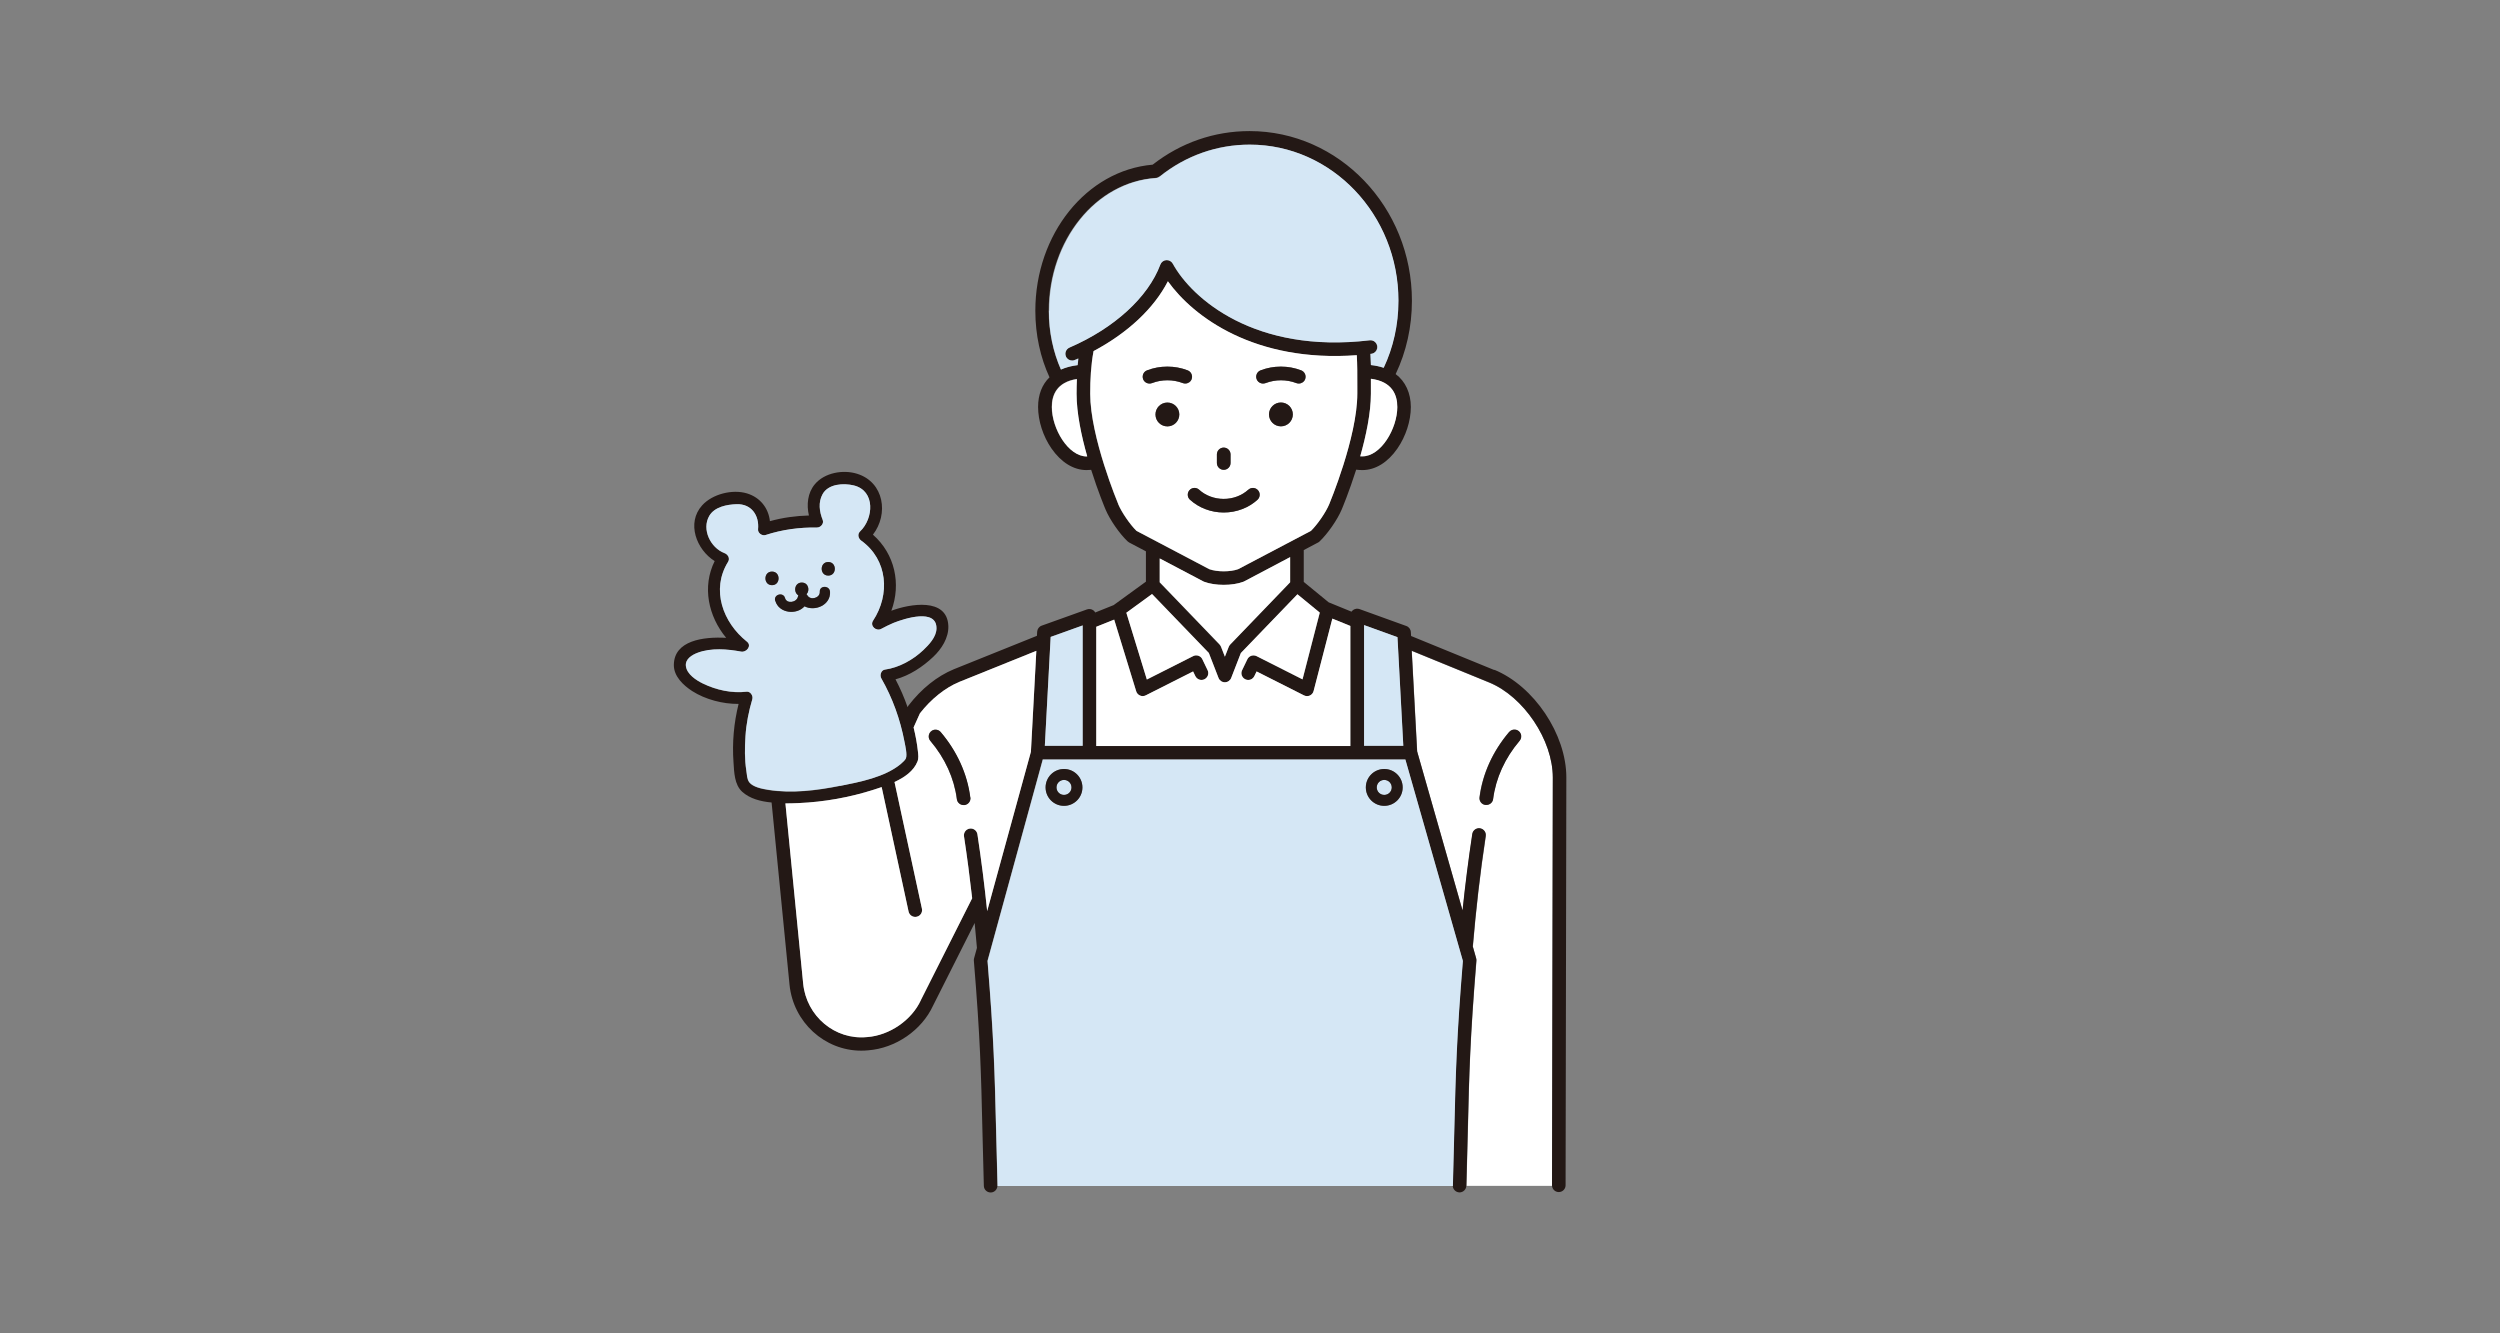 <?xml version="1.0" encoding="UTF-8"?>
<svg id="_レイヤー_1" data-name="レイヤー 1" xmlns="http://www.w3.org/2000/svg" width="300" height="160" viewBox="0 0 300 160">
  <rect x="0" y="0" width="300" height="160" fill="#808080" stroke="none"/>
  <defs>
    <style>
      .cls-1 {
        fill: #231815;
      }

      .cls-1, .cls-2, .cls-3 {
        stroke-width: 0px;
      }

      .cls-2 {
        fill: #d5e7f5;
      }

      .cls-3 {
        fill: #fff;
      }
    </style>
  </defs>
  <path class="cls-3" d="M186.35,93.33c0-4.48-3.49-9.71-7.64-11.41l-9.29-3.8.65,12.08,5.45,19.09c.32-3.05.7-6.1,1.17-9.18.07-.45.49-.75.93-.68.45.07.75.49.68.93-.68,4.45-1.18,8.85-1.55,13.25l.4,1.41c.03.09.04.19.03.29-.77,9.31-.87,13.49-1.03,20.4-.05,1.91-.1,4.07-.17,6.59h10.28s0-.02,0-.03l.09-48.94ZM182.34,88.9c-1.76,2.07-2.86,4.49-3.18,6.99-.05.41-.4.71-.81.71-.03,0-.07,0-.11,0-.45-.06-.76-.47-.71-.91.36-2.82,1.59-5.53,3.55-7.84.29-.34.81-.39,1.15-.09.34.29.39.81.09,1.15Z"/>
  <path class="cls-1" d="M179.33,80.41l-10-4.09-.03-.48c-.02-.33-.23-.61-.54-.72l-5.62-2.03c-.25-.09-.53-.05-.75.1-.08.06-.15.13-.21.21l-2.74-1.12-2.99-2.45v-3.82l1.72-.91c.07-.03.13-.08.18-.13.97-.92,2.13-2.59,2.65-3.82.07-.16.9-2.15,1.74-4.79.24.03.49.05.74.05,1.56,0,3.06-.92,4.21-2.59,1.01-1.46,1.61-3.32,1.61-4.98s-.65-3.08-1.82-3.95c1.28-2.69,1.95-5.68,1.95-8.8,0-11.23-8.74-20.36-19.48-20.36-4.24,0-8.25,1.39-11.63,4.03-7.92.68-14.08,8.32-14.08,17.53,0,2.9.61,5.62,1.7,7.99-.89.86-1.37,2.07-1.37,3.56,0,1.66.6,3.53,1.61,4.98,1.16,1.67,2.65,2.59,4.21,2.59.19,0,.37-.01.55-.03.83,2.63,1.66,4.6,1.73,4.77.52,1.23,1.68,2.91,2.65,3.82.05.05.11.09.18.13l2.01,1.06v3.64l-3.8,2.76s-.03.02-.04.04l-2.24.9c-.06-.1-.14-.2-.24-.27-.22-.15-.5-.19-.75-.1l-5.44,1.95c-.31.11-.52.4-.54.72l-.03.5-9.97,4.01s0,0,0,0c0,0,0,0,0,0-2.01.83-3.89,2.34-5.44,4.35,0,0,0,0,0,0-.02.02-.03.05-.04.07-.01.02-.03.05-.04.07,0,0,0,0,0,0l-.03.06c-.4-1.15-.89-2.27-1.45-3.34,1.7-.46,3.26-1.5,4.52-2.69,1-.94,1.87-2.28,1.82-3.71-.13-3.46-4.66-2.65-6.84-1.83,1.19-3.21.44-6.8-2.21-9.13,1.9-2.45,1.36-6.3-1.91-7.31-1.68-.52-3.9-.13-5.06,1.26-.87,1.04-1.01,2.46-.71,3.75-1.58.04-3.16.26-4.68.68-.17-1.55-1.15-2.84-2.75-3.33-1.75-.53-4.15.07-5.38,1.43-1.92,2.12-.68,5.33,1.5,6.69-1.53,3.08-.76,6.63,1.38,9.21-2.73-.15-6.25.31-6.28,3.25-.01,1.38,1.15,2.46,2.22,3.15,1.55.99,3.65,1.55,5.55,1.53-.57,2.29-.78,4.66-.61,7.01.08,1.19.1,2.68,1.05,3.54.91.82,2.2,1.16,3.52,1.28l2.15,21.85c.45,4.53,4.22,7.93,8.6,7.93.27,0,.55-.01.83-.04,3.3-.25,6.44-2.41,7.8-5.37l4.99-9.91c.1,1,.19,1.99.27,2.99l-.34,1.24c-.03.09-.03.19-.03.28.77,9.31.87,13.49,1.03,20.41.05,1.92.1,4.09.17,6.63.01.45.39.8.84.79.44-.01.79-.38.79-.82,0,0,0-.02,0-.02-.07-2.54-.13-4.71-.17-6.62-.17-6.91-.27-11.1-1.03-20.36l6.63-24.17h43.51l6.9,24.17c-.76,9.25-.86,13.44-1.03,20.35-.05,1.91-.1,4.09-.17,6.62,0,0,0,.02,0,.02,0,.44.35.8.79.82,0,0,.02,0,.02,0,.44,0,.8-.35.82-.79,0-.01,0-.03,0-.04.07-2.53.12-4.69.17-6.59.17-6.92.27-11.09,1.03-20.4,0-.1,0-.2-.03-.29l-.4-1.41c.38-4.4.87-8.8,1.55-13.25.07-.45-.24-.86-.68-.93-.44-.07-.86.24-.93.68-.47,3.08-.85,6.14-1.17,9.18l-5.45-19.09-.65-12.08,9.29,3.8c4.15,1.7,7.65,6.92,7.64,11.41l-.09,48.94s0,.03,0,.04c.02.43.37.78.81.78h0c.45,0,.82-.36.82-.82l.09-48.94c0-5.17-3.87-10.96-8.65-12.92ZM168.4,89.5h-4.72v-14.49l4.01,1.45.7,13.04ZM117.29,100.11c-.07-.45-.49-.75-.93-.68-.45.07-.75.49-.68.93.38,2.49.7,4.96.98,7.43l-6.14,12.19s0,.02-.01.03c-1.11,2.41-3.76,4.24-6.45,4.44,0,0-.01,0-.02,0-3.83.38-7.27-2.5-7.66-6.42l-2.13-21.62c.56,0,1.09-.02,1.58-.04,3.05-.13,6.13-.68,9.03-1.61.3-.09.61-.2.94-.31l3.23,14.94c.08.38.42.64.8.64.06,0,.12,0,.17-.02.44-.1.72-.53.63-.97l-3.29-15.2c1.2-.56,2.31-1.33,2.76-2.47.15-.38.09-.8.05-1.19-.1-.97-.29-1.94-.52-2.89l.76-1.69c1.35-1.72,3.02-3.06,4.72-3.77l9.25-3.73-.65,12.1-5.25,19.12c-.32-3.06-.7-6.13-1.17-9.22ZM89.9,93.87c-.28-.36-.27-.87-.35-1.4-.21-1.36-.19-2.75-.1-4.12.1-1.51.4-2.99.82-4.44.12-.41-.22-.96-.69-.9-1.75.22-3.64-.2-5.22-.97-.8-.39-1.94-1.11-2.06-2.1-.11-.86.73-1.36,1.43-1.61,1.61-.59,3.56-.43,5.2-.13.62.12,1.31-.7.7-1.19-2.89-2.3-4.34-6.25-2.27-9.58.26-.42-.01-.89-.43-1.05-1.67-.63-2.76-2.84-1.83-4.46.63-1.1,2.13-1.37,3.28-1.41,1.79-.06,2.74,1.35,2.58,3.01-.04.45.49.83.9.69,1.98-.66,4.08-.94,6.17-.9.43,0,.86-.47.69-.9-.4-1-.56-2.12-.02-3.1.69-1.26,2.54-1.35,3.76-1.05,2.62.65,2.36,3.99.75,5.51-.36.34-.22.86.14,1.12,3.18,2.29,3.48,6.46,1.41,9.6-.41.62.38,1.31.98.98.48-.26.96-.5,1.46-.71,1.32-.53,5.22-1.79,5.17.68-.02,1.01-.9,1.94-1.58,2.58-1.25,1.18-2.9,2.1-4.61,2.34-.47.07-.63.69-.43,1.05,1.35,2.36,2.27,4.93,2.78,7.6.12.61.33,1.53.18,1.98-.06.19-.4.51-.64.71-1.92,1.58-4.92,2.15-7.28,2.62-2.77.55-5.8.93-8.62.48-.72-.12-1.83-.33-2.27-.91ZM139.14,21.18c3.13-2.51,6.87-3.83,10.81-3.83,9.84,0,17.84,8.4,17.84,18.72,0,2.91-.63,5.64-1.77,8.06-.47-.16-.98-.27-1.53-.33-.01-.45-.03-.89-.06-1.34.04,0,.07,0,.11-.01.45-.05.77-.46.71-.91-.05-.45-.46-.77-.91-.71-13.78,1.64-21.33-5.01-23.63-9.2-.15-.28-.46-.45-.78-.42-.32.02-.59.23-.71.53-1.46,3.92-5.53,7.64-10.9,9.96-.41.18-.6.66-.43,1.07.13.31.43.49.75.49.11,0,.22-.02.32-.07.14-.06.28-.12.42-.18-.03.27-.06.53-.09.8-.75.09-1.41.26-2,.53-.93-2.11-1.45-4.5-1.45-7.07,0-8.45,5.63-15.44,12.81-15.92.17-.01.33-.07.46-.18ZM167.67,48.83c0,2.62-1.97,5.94-4.19,5.94-.09,0-.17,0-.26,0,.69-2.44,1.28-5.2,1.28-7.52h0s0-.85,0-.85c0-.32,0-.63,0-.93,2.58.34,3.16,1.98,3.16,3.37ZM130.82,47.24c0-1.69.08-3.38.4-5.1,4.11-2.19,7.25-5.13,8.92-8.38,3.07,4.29,10.44,9.77,22.67,8.87.07,1.18.07,2.35.06,3.75v.86s0,0,0,0h0c0,5.23-3.34,13.19-3.37,13.27-.42.98-1.4,2.42-2.19,3.2l-8.74,4.6c-.94.34-2.52.34-3.46,0l-8.74-4.6c-.79-.78-1.78-2.21-2.19-3.2-.03-.08-3.37-8.04-3.37-13.27ZM129.22,45.48c-.02.59-.03,1.17-.04,1.75,0,0,0,0,0,0,0,0,0,0,0,0,0,2.33.59,5.09,1.28,7.53-.02,0-.04,0-.07,0-2.22,0-4.19-3.32-4.19-5.94,0-1.37.56-2.97,3-3.35ZM144.4,69.78s.06.03.09.04c.66.25,1.51.37,2.35.37s1.69-.12,2.35-.37c.03-.01.06-.03.09-.04l5.53-2.92v3.02l-7.2,7.48c-.08.08-.13.17-.17.27l-.46,1.18-.46-1.18c-.04-.1-.1-.19-.17-.27l-7.2-7.48v-2.86l5.24,2.76ZM145.07,78.37l1.16,2.99c.12.31.42.52.76.52s.64-.21.76-.52l1.16-2.99,6.79-7.05,2.68,2.2-2.07,8.01-5.52-2.79c-.2-.1-.42-.11-.63-.04-.21.07-.38.22-.47.42l-.63,1.31c-.2.41-.02.89.38,1.09.41.2.89.02,1.09-.38l.27-.56,5.68,2.87c.12.06.24.09.37.09.11,0,.23-.02.34-.07.23-.1.39-.3.45-.54l2.25-8.69,2.16.88v14.41h-30.49v-14.31l2.15-.86,2.64,8.6c.07.23.24.42.46.51.1.04.21.07.32.07.13,0,.25-.03.37-.09l5.68-2.87.27.56c.2.41.68.58,1.09.38.41-.2.58-.68.38-1.09l-.63-1.31c-.1-.2-.27-.35-.47-.42-.21-.07-.44-.05-.63.04l-5.56,2.81-2.46-8.01,3.09-2.25,6.82,7.08ZM129.92,89.5h-4.54l.7-13.07,3.84-1.38v14.45Z"/>
  <path class="cls-3" d="M123.71,90.2l.65-12.1-9.25,3.73c-1.7.71-3.37,2.04-4.72,3.77l-.76,1.69c.23.95.42,1.92.52,2.89.04.39.1.81-.05,1.19-.45,1.15-1.56,1.92-2.76,2.47l3.29,15.2c.1.44-.18.88-.63.97-.06.01-.12.02-.17.02-.38,0-.71-.26-.8-.64l-3.23-14.94c-.33.11-.65.22-.94.31-2.9.93-5.98,1.48-9.03,1.61-.49.02-1.02.04-1.58.04l2.13,21.62c.39,3.92,3.82,6.8,7.66,6.42,0,0,.01,0,.02,0,2.69-.2,5.35-2.03,6.45-4.44,0,0,0-.02.01-.03l6.14-12.19c-.28-2.47-.6-4.94-.98-7.43-.07-.45.24-.86.68-.93.45-.07.86.24.93.68.47,3.09.86,6.16,1.17,9.22l5.25-19.12ZM115.73,96.6s-.07,0-.11,0c-.4,0-.76-.3-.81-.71-.32-2.51-1.42-4.92-3.18-6.99-.29-.34-.25-.86.09-1.15.34-.29.86-.25,1.15.09,1.96,2.31,3.19,5.02,3.55,7.84.06.45-.26.86-.71.91Z"/>
  <path class="cls-1" d="M116.44,95.69c-.36-2.82-1.59-5.53-3.55-7.84-.29-.34-.81-.39-1.15-.09-.34.29-.39.81-.09,1.15,1.76,2.07,2.86,4.49,3.18,6.99.05.41.4.71.81.71.03,0,.07,0,.11,0,.45-.06.76-.47.71-.91Z"/>
  <path class="cls-1" d="M181.1,87.84c-1.96,2.31-3.19,5.02-3.55,7.84-.06.45.26.86.71.91.04,0,.07,0,.11,0,.4,0,.76-.3.81-.71.32-2.51,1.42-4.92,3.18-6.99.29-.34.25-.86-.09-1.15-.34-.29-.86-.25-1.15.09Z"/>
  <path class="cls-3" d="M135.16,73.53l2.46,8.01,5.56-2.81c.2-.1.42-.12.63-.04.21.07.38.22.47.42l.63,1.31c.2.41.02.89-.38,1.09-.41.2-.89.02-1.09-.38l-.27-.56-5.68,2.87c-.12.06-.24.09-.37.09-.11,0-.22-.02-.32-.07-.22-.09-.39-.28-.46-.51l-2.64-8.6-2.15.86v14.31h30.49v-14.41l-2.16-.88-2.25,8.69c-.06.24-.23.44-.45.54-.11.05-.22.07-.34.07-.13,0-.25-.03-.37-.09l-5.68-2.87-.27.56c-.2.41-.68.58-1.09.38-.41-.2-.58-.68-.38-1.09l.63-1.31c.1-.2.27-.35.47-.42.21-.07.44-.05.63.04l5.52,2.79,2.07-8.01-2.68-2.2-6.79,7.05-1.16,2.99c-.12.31-.42.52-.76.52s-.64-.21-.76-.52l-1.16-2.99-6.82-7.08-3.09,2.25Z"/>
  <path class="cls-3" d="M146.36,77.35c.08.08.13.17.17.27l.46,1.18.46-1.18c.04-.1.1-.19.17-.27l7.2-7.48v-3.02l-5.53,2.92s-.06.03-.09.04c-.66.25-1.51.37-2.35.37s-1.69-.12-2.35-.37c-.03-.01-.06-.03-.09-.04l-5.24-2.76v2.86l7.2,7.48Z"/>
  <path class="cls-2" d="M125.87,37.28c0,2.56.52,4.96,1.45,7.07.58-.26,1.25-.44,2-.53.03-.27.05-.53.09-.8-.14.06-.28.12-.42.18-.11.05-.22.07-.32.07-.32,0-.62-.18-.75-.49-.18-.41.01-.89.43-1.07,5.37-2.32,9.44-6.04,10.9-9.96.11-.3.39-.51.71-.53.32-.02.62.14.78.42,2.29,4.19,9.85,10.84,23.63,9.2.45-.05.85.27.91.71.05.45-.27.85-.71.91-.04,0-.07,0-.11.01.03.44.04.89.06,1.34.55.06,1.07.17,1.53.33,1.14-2.42,1.77-5.15,1.77-8.06,0-10.32-8-18.72-17.84-18.72-3.94,0-7.68,1.32-10.81,3.83-.13.1-.29.17-.46.18-7.19.48-12.81,7.47-12.81,15.92Z"/>
  <path class="cls-3" d="M130.4,54.77s.04,0,.07,0c-.7-2.44-1.28-5.2-1.28-7.53,0,0,0,0,0,0,0,0,0,0,0,0,0-.58.01-1.17.04-1.75-2.45.38-3,1.98-3,3.35,0,2.62,1.97,5.94,4.19,5.94Z"/>
  <path class="cls-3" d="M164.51,45.46c0,.3,0,.61,0,.93v.85s0,0,0,0c0,2.33-.59,5.08-1.28,7.52.09,0,.17,0,.26,0,2.22,0,4.19-3.32,4.19-5.94,0-1.4-.58-3.04-3.16-3.37Z"/>
  <path class="cls-3" d="M134.19,60.5c.42.98,1.4,2.42,2.19,3.2l8.74,4.6c.94.34,2.52.34,3.46,0l8.74-4.6c.79-.78,1.78-2.21,2.19-3.2.03-.08,3.37-8.04,3.37-13.27h0s0,0,0,0v-.86c0-1.41,0-2.58-.06-3.75-12.23.9-19.6-4.58-22.67-8.87-1.67,3.25-4.81,6.19-8.92,8.38-.32,1.72-.4,3.41-.4,5.1,0,5.23,3.34,13.19,3.37,13.27ZM152.28,49.73c0-.79.64-1.43,1.43-1.43s1.43.64,1.43,1.43-.64,1.43-1.43,1.43-1.43-.64-1.43-1.43ZM147.66,54.53v1.03c0,.45-.37.82-.82.82s-.82-.37-.82-.82v-1.03c0-.45.37-.82.82-.82s.82.37.82.82ZM140.09,51.16c-.79,0-1.43-.64-1.43-1.43s.64-1.43,1.43-1.43,1.43.64,1.43,1.43-.64,1.43-1.43,1.43ZM150.9,59.97c-.53.48-1.15.86-1.83,1.12-.7.27-1.45.41-2.22.41s-1.52-.14-2.22-.41c-.69-.26-1.3-.64-1.83-1.12-.33-.3-.36-.82-.06-1.15.3-.33.82-.36,1.15-.06.38.35.82.62,1.32.81,1.03.4,2.24.4,3.27,0,.5-.19.94-.46,1.32-.81.33-.3.85-.28,1.15.05.3.33.28.85-.05,1.15ZM151.28,44.45c.77-.3,1.59-.45,2.44-.45s1.66.15,2.44.45c.42.16.63.63.47,1.06-.12.32-.43.52-.76.52-.1,0-.2-.02-.29-.05-.59-.22-1.21-.34-1.85-.34s-1.26.11-1.85.34c-.42.16-.89-.05-1.06-.47-.16-.42.05-.89.47-1.06ZM137.65,44.45c.77-.3,1.59-.45,2.44-.45s1.66.15,2.44.45c.42.16.63.63.47,1.06-.12.32-.43.52-.76.52-.1,0-.2-.02-.29-.05-.59-.22-1.21-.34-1.85-.34s-1.26.11-1.85.34c-.42.16-.89-.05-1.06-.47-.16-.42.05-.89.47-1.06Z"/>
  <polygon class="cls-2" points="125.38 89.5 129.92 89.5 129.92 75.05 126.08 76.43 125.38 89.5"/>
  <polygon class="cls-2" points="167.7 76.46 163.69 75.01 163.69 89.5 168.4 89.5 167.7 76.46"/>
  <path class="cls-2" d="M174.52,135.67c.17-6.91.27-11.1,1.03-20.35l-6.9-24.17h-43.51l-6.63,24.17c.76,9.26.86,13.44,1.03,20.36.05,1.91.1,4.08.17,6.62,0,0,0,.02,0,.02h54.64s0-.02,0-.02c.07-2.54.13-4.71.17-6.62ZM166.11,92.28c1.22,0,2.21.99,2.21,2.21s-.99,2.21-2.21,2.21-2.21-.99-2.21-2.21.99-2.21,2.21-2.21ZM127.68,92.28c1.22,0,2.21.99,2.21,2.21s-.99,2.21-2.21,2.21-2.21-.99-2.21-2.21.99-2.21,2.21-2.21Z"/>
  <path class="cls-2" d="M166.11,95.39c.5,0,.9-.4.9-.9s-.4-.9-.9-.9-.9.4-.9.9.4.9.9.9Z"/>
  <path class="cls-2" d="M127.68,95.39c.5,0,.9-.4.9-.9s-.4-.9-.9-.9-.9.4-.9.9.4.9.9.9Z"/>
  <path class="cls-1" d="M127.68,96.7c1.22,0,2.21-.99,2.21-2.21s-.99-2.21-2.21-2.21-2.21.99-2.21,2.21.99,2.21,2.21,2.21ZM127.68,93.59c.5,0,.9.4.9.9s-.4.9-.9.9-.9-.4-.9-.9.4-.9.9-.9Z"/>
  <path class="cls-1" d="M166.11,96.7c1.22,0,2.21-.99,2.21-2.21s-.99-2.21-2.21-2.21-2.21.99-2.21,2.21.99,2.21,2.21,2.21ZM166.11,93.59c.5,0,.9.4.9.9s-.4.9-.9.9-.9-.4-.9-.9.4-.9.9-.9Z"/>
  <path class="cls-1" d="M149.8,58.76c-.38.34-.82.62-1.32.81-1.03.4-2.24.4-3.27,0-.5-.19-.94-.46-1.32-.81-.33-.3-.85-.28-1.15.06-.3.33-.28.85.06,1.15.53.48,1.15.86,1.83,1.12.7.27,1.45.41,2.22.41s1.52-.14,2.22-.41c.69-.26,1.3-.64,1.83-1.12.33-.3.36-.82.05-1.15-.3-.33-.82-.36-1.15-.05Z"/>
  <circle class="cls-1" cx="140.09" cy="49.73" r="1.43" transform="translate(-.61 1.75) rotate(-.71)"/>
  <path class="cls-1" d="M138.24,45.97c.59-.23,1.21-.34,1.85-.34s1.26.11,1.85.34c.1.04.2.05.29.05.33,0,.64-.2.76-.52.16-.42-.05-.89-.47-1.06-.77-.3-1.59-.45-2.44-.45s-1.66.15-2.44.45c-.42.16-.63.63-.47,1.06.16.42.63.63,1.06.47Z"/>
  <path class="cls-1" d="M155.14,49.73c0-.79-.64-1.43-1.43-1.43s-1.43.64-1.43,1.43.64,1.43,1.43,1.43,1.43-.64,1.43-1.43Z"/>
  <path class="cls-1" d="M151.86,45.97c.59-.22,1.21-.34,1.85-.34s1.26.11,1.85.34c.1.04.2.05.29.05.33,0,.64-.2.76-.52.16-.42-.05-.89-.47-1.06-.77-.3-1.59-.45-2.44-.45s-1.66.15-2.44.45c-.42.16-.63.63-.47,1.06.16.42.63.63,1.06.47Z"/>
  <path class="cls-1" d="M146.85,53.71c-.45,0-.82.37-.82.82v1.03c0,.45.37.82.82.82s.82-.37.82-.82v-1.03c0-.45-.37-.82-.82-.82Z"/>
  <path class="cls-2" d="M100.8,94.31c2.36-.47,5.36-1.04,7.28-2.62.24-.2.58-.52.64-.71.15-.46-.06-1.37-.18-1.98-.51-2.67-1.43-5.24-2.78-7.6-.21-.36-.04-.98.43-1.05,1.7-.24,3.36-1.16,4.61-2.34.68-.65,1.56-1.57,1.58-2.58.06-2.47-3.85-1.21-5.17-.68-.5.22-.98.45-1.46.71-.6.33-1.39-.35-.98-.98,2.07-3.14,1.77-7.31-1.41-9.6-.36-.26-.5-.78-.14-1.12,1.6-1.52,1.87-4.85-.75-5.51-1.22-.3-3.07-.21-3.76,1.05-.54.98-.38,2.1.02,3.1.17.44-.26.91-.69.9-2.09-.03-4.18.25-6.17.9-.41.14-.95-.24-.9-.69.16-1.66-.79-3.07-2.58-3.01-1.15.04-2.64.31-3.28,1.41-.93,1.62.16,3.83,1.83,4.46.42.16.69.63.43,1.05-2.07,3.33-.63,7.28,2.27,9.58.62.49-.07,1.31-.7,1.19-1.65-.31-3.59-.47-5.2.13-.69.26-1.53.76-1.43,1.61.12.99,1.26,1.71,2.06,2.1,1.59.77,3.47,1.18,5.22.97.46-.06.81.5.69.9-.43,1.45-.73,2.93-.82,4.44-.09,1.36-.11,2.76.1,4.12.08.52.08,1.04.35,1.4.45.58,1.55.8,2.27.91,2.82.46,5.84.08,8.62-.48ZM99.39,67.44c1.05,0,1.05,1.63,0,1.63s-1.05-1.63,0-1.63ZM94.21,71.76c.22.75,1.42.52,1.55-.18.01-.06.03-.11.05-.15-.62-.36-.48-1.53.41-1.53.81,0,.99.95.57,1.4.03.04.07.08.1.13.36.65,1.54.32,1.49-.42-.05-.79,1.18-.79,1.23,0,.1,1.6-1.82,2.4-3.06,1.74-.93,1.06-3.07.87-3.51-.67-.22-.76.96-1.08,1.18-.33ZM92.64,68.59c1.05,0,1.05,1.63,0,1.63s-1.05-1.63,0-1.63Z"/>
  <path class="cls-1" d="M92.64,70.22c1.05,0,1.05-1.63,0-1.63s-1.05,1.63,0,1.63Z"/>
  <path class="cls-1" d="M99.39,69.07c1.05,0,1.05-1.63,0-1.63s-1.05,1.63,0,1.63Z"/>
  <path class="cls-1" d="M93.03,72.09c.44,1.54,2.58,1.73,3.51.67,1.23.65,3.15-.14,3.06-1.74-.05-.79-1.27-.79-1.23,0,.05.75-1.13,1.07-1.49.42-.03-.05-.06-.09-.1-.13.43-.45.24-1.4-.57-1.4-.89,0-1.03,1.17-.41,1.53-.02.05-.04.09-.05.15-.12.7-1.33.93-1.55.18-.22-.76-1.4-.44-1.18.33Z"/>
</svg>